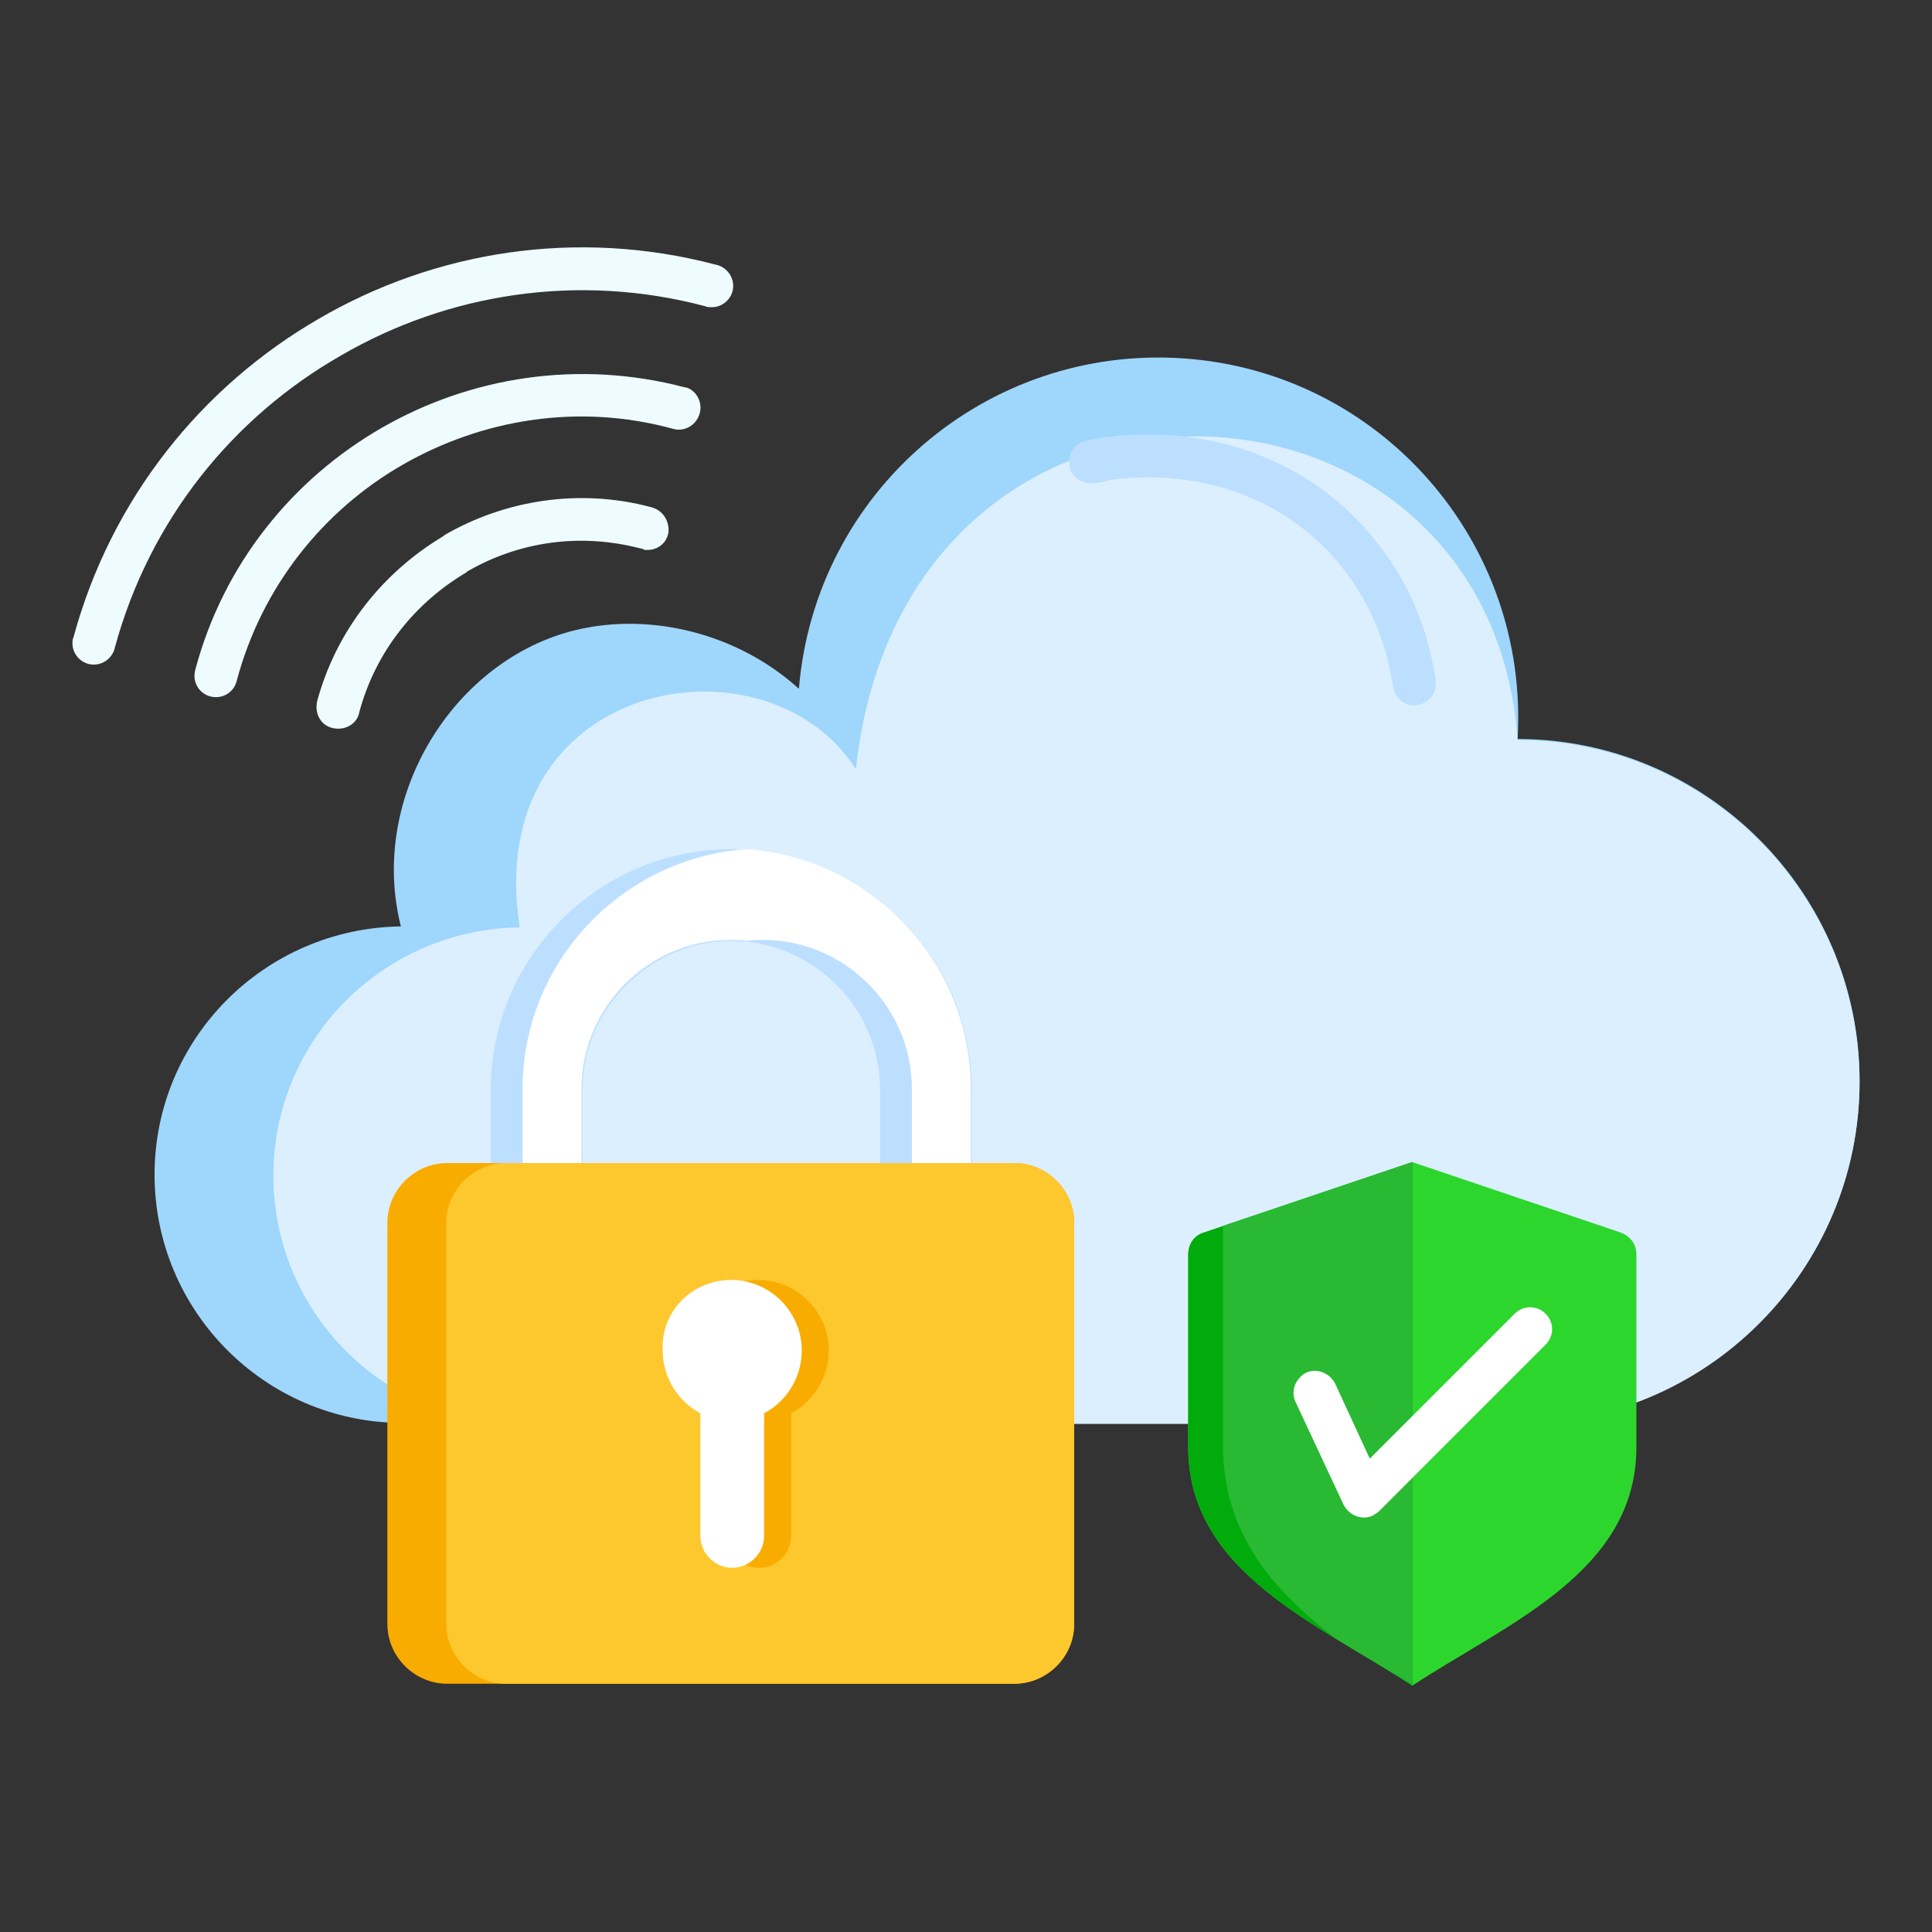 <?xml version="1.0" encoding="utf-8"?>
<!-- Generator: Adobe Illustrator 24.1.3, SVG Export Plug-In . SVG Version: 6.00 Build 0)  -->
<svg version="1.1" id="a" xmlns="http://www.w3.org/2000/svg" xmlns:xlink="http://www.w3.org/1999/xlink" x="0px" y="0px"
	 viewBox="0 0 200 200" style="enable-background:new 0 0 200 200;" xml:space="preserve">
<rect x="0" y="0" width="200" height="200" fill="#333333" stroke="none"/>
<style type="text/css">
	.st0{fill-rule:evenodd;clip-rule:evenodd;fill:#EEFCFF;}
	.st1{fill-rule:evenodd;clip-rule:evenodd;fill:#9FD6FC;}
	.st2{fill-rule:evenodd;clip-rule:evenodd;fill:#DCEFFF;}
	.st3{fill-rule:evenodd;clip-rule:evenodd;fill:#BDDFFF;}
	.st4{fill-rule:evenodd;clip-rule:evenodd;fill:#FFFFFF;}
	.st5{fill:#F9AC00;}
	.st6{fill:#FDC72E;}
	.st7{fill-rule:evenodd;clip-rule:evenodd;fill:#2DD62D;}
	.st8{fill-rule:evenodd;clip-rule:evenodd;fill:#00AB0B;}
	.st9{fill-rule:evenodd;clip-rule:evenodd;fill:#29B933;}
	.st10{fill-rule:evenodd;clip-rule:evenodd;fill:#F9AC00;}
</style>
<g>
	<g>
		<path class="st0" d="M74.1,27.4c1,0.2,1.8,1.1,1.8,2.2c0,1.2-1,2.2-2.2,2.2c-0.2,0-0.5,0-0.7-0.1c-13.2-3.5-26.7-1.3-37.7,5.1
			C24.1,43.2,15.5,53.8,11.9,67c-0.2,1-1.1,1.8-2.2,1.8c-1.2,0-2.2-1-2.2-2.2c0-1.2,0,0,0,0c0-0.2,0-0.4,0.1-0.6
			c3.9-14.4,13.3-26,25.4-33C45,26,59.7,23.6,74.1,27.4L74.1,27.4z M67.4,52.5c-7.5-2-15.2-0.7-21.4,2.9c0,0-0.1,0.1-0.1,0.1
			c-6.2,3.7-11.1,9.7-13.1,17.2c0,0,0,0.1,0,0.1l0,0v0c-0.2,1.2,0.5,2.4,1.8,2.6c1.2,0.2,2.4-0.5,2.6-1.7c1.7-6.3,5.8-11.3,11-14.4
			c0,0,0.1,0,0.1-0.1c5.3-3.1,11.7-4.1,18.1-2.4c0.1,0,0.2,0,0.2,0.1h0c1.2,0.2,2.4-0.5,2.6-1.8C69.3,53.9,68.6,52.8,67.4,52.5
			L67.4,52.5z M71,40.1c0,0-0.1,0-0.1,0l0,0c-11-2.9-22.2-1.1-31.4,4.2c-9.2,5.3-16.4,14.1-19.3,25.1c-0.3,1.2,0.4,2.4,1.6,2.7
			c1.2,0.3,2.4-0.4,2.7-1.6c2.6-9.8,9-17.7,17.2-22.4c8.2-4.7,18.2-6.4,28-3.7l0,0c1.1,0.3,2.3-0.3,2.7-1.5
			C72.8,41.7,72.1,40.4,71,40.1L71,40.1z"/>
		<g>
			<path class="st1" d="M82.7,71.3c1.7-20.4,19.4-35.6,39.8-34.2c20.4,1.4,35.8,19,34.6,39.4c19.5,0,35.4,15.9,35.4,35.4
				s-15.9,35.4-35.4,35.4H41.5c-14.1-0.1-25.5-11.6-25.5-25.7s11.4-25.5,25.5-25.7C38.1,82.5,47,68.2,59.7,65.2
				C67.3,63.4,76.3,65.5,82.7,71.3L82.7,71.3z"/>
			<path class="st2" d="M157.1,76.6c19.5,0,35.4,15.9,35.4,35.4s-15.9,35.4-35.4,35.4H53.8c-14.1-0.1-25.5-11.6-25.5-25.7
				s11.4-25.5,25.5-25.7c-4-25.7,25.4-31,34.8-16.4C93.7,32.9,154.2,35.5,157.1,76.6L157.1,76.6z"/>
		</g>
		<path class="st3" d="M113.3,50c-1.2,0.2-2.4-0.6-2.6-1.8c-0.2-1.2,0.6-2.4,1.8-2.6c0.6-0.1,1.2-0.2,1.7-0.3
			c8.8-1.2,16.6,1,22.6,5.3c6,4.4,10.2,10.9,11.6,18.5c0.1,0.5,0.2,1,0.2,1.4c0.2,1.2-0.7,2.3-1.9,2.5s-2.3-0.7-2.5-1.9
			c-0.1-0.4-0.1-0.8-0.2-1.2c-1.2-6.4-4.7-12-9.8-15.7c-5.1-3.7-11.9-5.5-19.4-4.5C114.3,49.9,113.8,50,113.3,50L113.3,50z"/>
		<path class="st3" d="M75.7,87.9c13.7,0,24.9,11.2,24.9,24.9v15.9h-9.5v-15.9c0-8.5-7-15.4-15.4-15.4s-15.4,7-15.4,15.4v15.9h-9.5
			v-15.9C50.8,99.1,62,87.9,75.7,87.9z"/>
		<path class="st4" d="M77.3,87.9c12.9,0.9,23.2,11.7,23.2,24.8v15.9h-6.1v-15.9c0-8.5-7-15.4-15.4-15.4c-0.6,0-1.1,0-1.7,0.1
			c-0.6-0.1-1.1-0.1-1.7-0.1c-8.5,0-15.4,7-15.4,15.4v15.9h-6.1v-15.9C54.1,99.6,64.4,88.8,77.3,87.9L77.3,87.9z"/>
	</g>
	<path class="st5" d="M46.3,120.4H105c3.4,0,6.2,2.8,6.2,6.2v41.5c0,3.4-2.8,6.2-6.2,6.2H46.3c-3.4,0-6.2-2.8-6.2-6.2v-41.5
		C40.1,123.2,42.9,120.4,46.3,120.4z"/>
	<path class="st6" d="M52.4,120.4H105c3.4,0,6.2,2.8,6.2,6.2v41.5c0,3.4-2.8,6.2-6.2,6.2H52.4c-3.4,0-6.2-2.8-6.2-6.2v-41.5
		C46.2,123.2,49,120.4,52.4,120.4z"/>
	<g>
		<path class="st7" d="M146.2,120.3l-21.6,7.3c-1,0.3-1.6,1.2-1.6,2.3v19.9c0,13,13.5,18.3,23.2,24.7c9.7-6.4,23.2-11.7,23.2-24.7
			v-19.9c0-1.1-0.6-1.9-1.6-2.3L146.2,120.3z"/>
		<path class="st8" d="M146.2,120.3l-21.6,7.3c-1,0.3-1.6,1.2-1.6,2.3v19.9c0,13,13.5,18.3,23.2,24.7L146.2,120.3L146.2,120.3z"/>
		<path class="st9" d="M146.2,120.3l-19.6,6.6v0.1l0,22.6c0,9.2,5.2,15,11.5,19.9c2.7,1.7,5.5,3.3,8.1,4.9L146.2,120.3L146.2,120.3z
			"/>
	</g>
	<path class="st4" d="M134.1,145.1c-0.5-1.1,0-2.4,1.1-3c1.1-0.5,2.4,0,3,1.1l3.6,7.8l15-15c0.9-0.9,2.3-0.9,3.2,0s0.9,2.3,0,3.2
		l-17.2,17.2l0,0c-0.2,0.2-0.4,0.3-0.7,0.5c-1.1,0.5-2.4,0-3-1.1L134.1,145.1z"/>
	<path class="st10" d="M78.5,132.5c4,0,7.3,3.3,7.3,7.3c0,2.8-1.6,5.3-3.9,6.5v12.7c0,1.8-1.5,3.3-3.3,3.3c-1.8,0-3.3-1.5-3.3-3.3
		v-12.7c-2.3-1.2-3.9-3.7-3.9-6.5C71.2,135.8,74.4,132.5,78.5,132.5L78.5,132.5z"/>
	<path class="st4" d="M75.7,132.5c4,0,7.3,3.3,7.3,7.3c0,2.8-1.6,5.3-3.9,6.5v12.7c0,1.8-1.5,3.3-3.3,3.3c-1.8,0-3.3-1.5-3.3-3.3
		v-12.7c-2.3-1.2-3.9-3.7-3.9-6.5C68.4,135.8,71.6,132.5,75.7,132.5L75.7,132.5z"/>
</g>
</svg>
